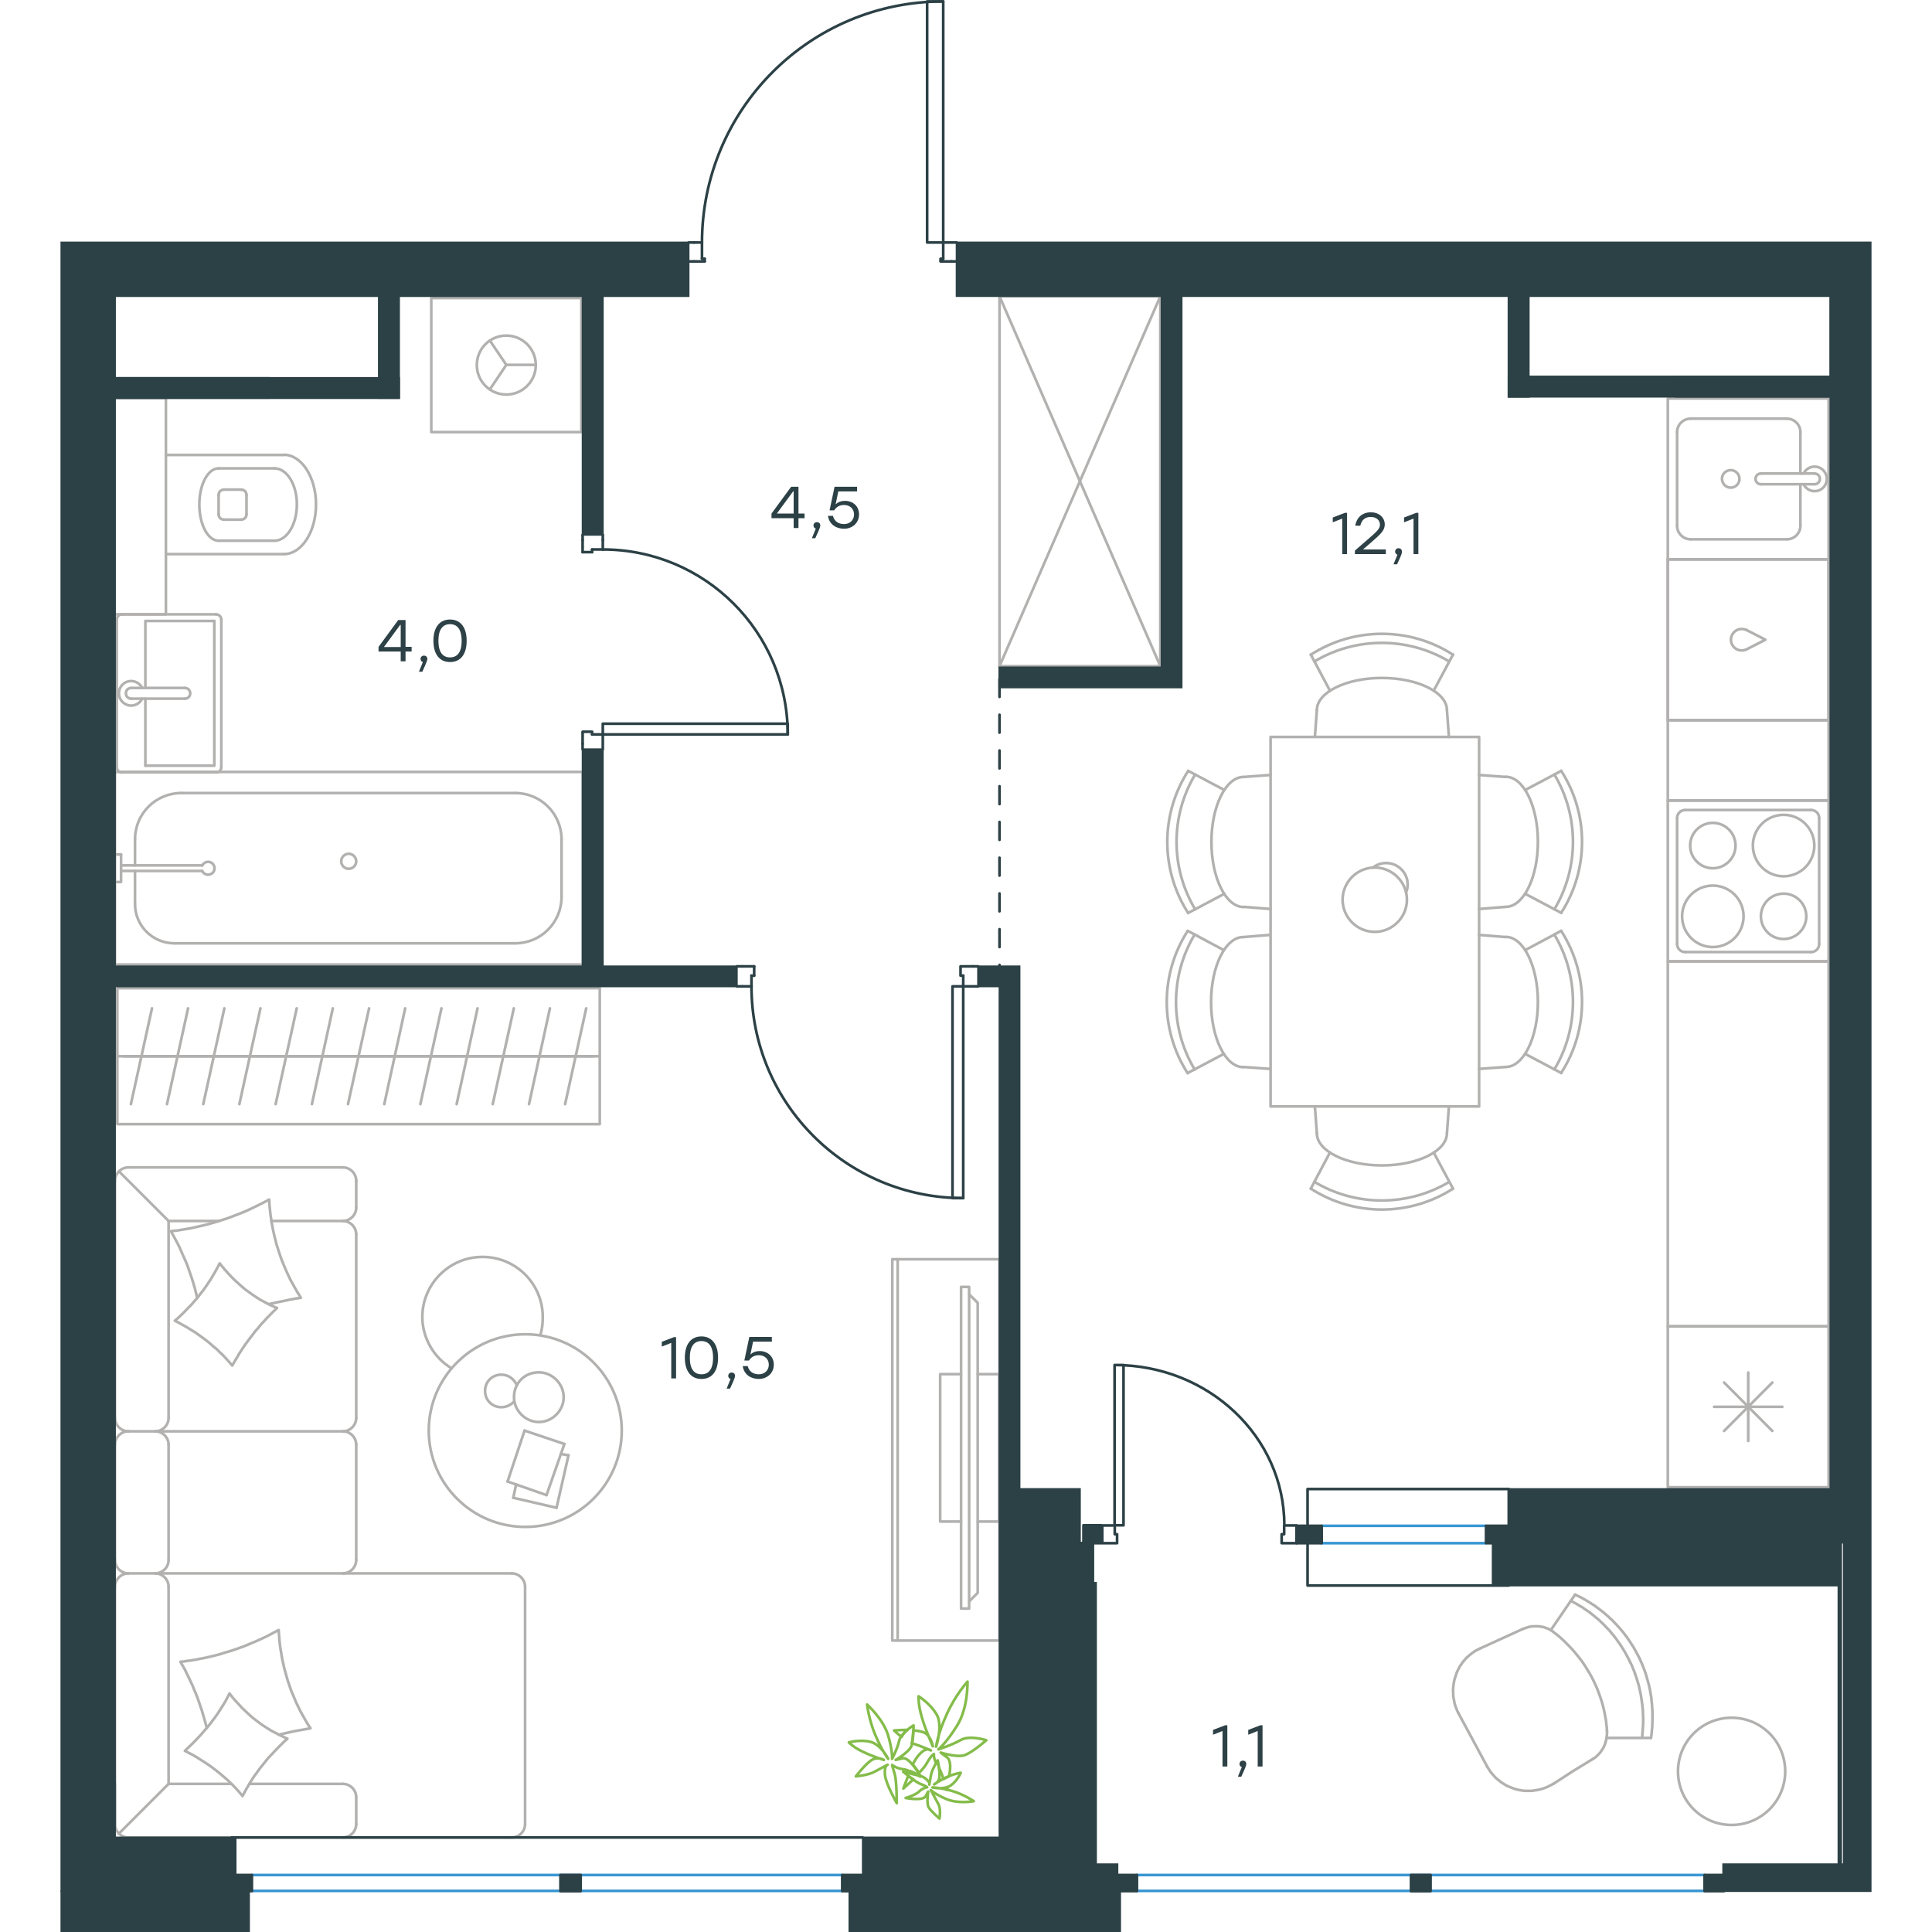 <?xml version="1.0" encoding="utf-8"?>
<!-- Generator: Adobe Illustrator 26.5.0, SVG Export Plug-In . SVG Version: 6.00 Build 0)  -->
<svg version="1.1" id="Слой_1" xmlns="http://www.w3.org/2000/svg" xmlns:xlink="http://www.w3.org/1999/xlink" x="0px" y="0px"
	 viewBox="0 0 1013.5 1081.2" style="enable-background:new 0 0 1013.5 1081.2;" xml:space="preserve" width="200" height="200">
<style type="text/css">
	.st0{fill:none;stroke:#B2B1B0;stroke-width:1.5;stroke-linecap:round;stroke-linejoin:round;stroke-miterlimit:10;}
	.st1{fill:none;stroke:#B2B1B0;stroke-width:1.5;stroke-linecap:round;stroke-linejoin:round;stroke-miterlimit:22.926;}
	.st2{fill:none;stroke:#2C4146;stroke-width:1.5;stroke-linecap:round;stroke-linejoin:round;stroke-miterlimit:10;}
	.st3{fill:none;stroke:#3996D2;stroke-width:1.5;stroke-linecap:round;stroke-linejoin:round;stroke-miterlimit:22.926;}
	.st4{fill:none;stroke:#2C4146;stroke-width:1.5;stroke-linecap:round;stroke-linejoin:round;stroke-miterlimit:22.926;}
	.st5{fill:#2C4146;}
	.st6{fill:#2C4146;stroke:#2C4146;stroke-miterlimit:10;}
	
		.st7{fill:none;stroke:#2D4146;stroke-width:1.5;stroke-linecap:round;stroke-linejoin:round;stroke-miterlimit:22.926;stroke-dasharray:10,10,0,0;}
	.st8{fill:none;stroke:#84BC4A;stroke-width:1.5;stroke-linecap:round;stroke-linejoin:round;stroke-miterlimit:22.926;}
	.st9{fill:#2D4146;}
</style>
<g>
	<line class="st0" x1="973.7" y1="294.2" x2="973.7" y2="271"/>
	<path class="st0" d="M934.7,272.9c2.7,0,4.9-2.2,4.9-4.9c0-2.7-2.2-4.9-4.9-4.9c-2.7,0-4.9,2.2-4.9,4.9
		C929.9,270.7,932,272.9,934.7,272.9z"/>
	<path class="st0" d="M951.6,265c-1.7,0-3,1.3-3,3c0,1.7,1.3,3,3,3"/>
	<line class="st0" x1="981.6" y1="271" x2="951.6" y2="271"/>
	<path class="st0" d="M981.6,271c1.7,0,3-1.3,3-3c0-1.7-1.3-3-3-3"/>
	<line class="st0" x1="981.6" y1="265" x2="951.6" y2="265"/>
	<path class="st0" d="M975.5,271c1.4,2.9,4.6,4.4,7.7,3.7c3.1-0.7,5.3-3.5,5.3-6.7c0-3.2-2.2-5.9-5.3-6.7c-3.1-0.7-6.3,0.8-7.7,3.7"
		/>
	<path class="st0" d="M966.2,301.8c4.1,0,7.5-3.4,7.5-7.5"/>
	<path class="st0" d="M973.7,241.8c0-4.1-3.4-7.5-7.5-7.5"/>
	<path class="st0" d="M904.7,294.3c0,4.1,3.4,7.5,7.5,7.5"/>
	<path class="st0" d="M912.2,234.3c-4.1,0-7.5,3.4-7.5,7.5"/>
	<line class="st0" x1="966.2" y1="301.8" x2="912.3" y2="301.8"/>
	<line class="st0" x1="904.7" y1="294.2" x2="904.7" y2="241.8"/>
	<line class="st0" x1="912.3" y1="234.3" x2="966.2" y2="234.3"/>
	<line class="st0" x1="973.7" y1="241.8" x2="973.7" y2="265"/>
	<rect x="899.5" y="223" class="st0" width="90" height="90"/>
	<rect x="899.5" y="313" class="st0" width="90" height="90"/>
	<rect x="899.5" y="538" class="st0" width="90" height="204.2"/>
	<path class="st0" d="M101.1,290.8c1.7,0,3-1.3,3-3"/>
	<path class="st0" d="M104.1,277c0-1.7-1.3-3-3-3"/>
	<path class="st0" d="M88.5,287.8c0,1.7,1.3,3,3,3"/>
	<path class="st0" d="M91.5,274c-1.7,0-3,1.3-3,3"/>
	<line class="st0" x1="91.5" y1="290.8" x2="101.1" y2="290.8"/>
	<line class="st0" x1="104.1" y1="287.8" x2="104.1" y2="277"/>
	<line class="st0" x1="101.1" y1="274" x2="91.5" y2="274"/>
	<line class="st0" x1="88.5" y1="277" x2="88.5" y2="287.8"/>
	<path class="st0" d="M88.5,262.1c-6,0-10.8,9.1-10.8,20.2c0,11.2,4.8,20.3,10.8,20.3"/>
	<line class="st0" x1="119.7" y1="302.6" x2="88.5" y2="302.6"/>
	<path class="st0" d="M119.7,302.6c7,0,12.6-9.1,12.6-20.3c0-11.2-5.6-20.2-12.6-20.2"/>
	<line class="st0" x1="119.7" y1="262.1" x2="88.5" y2="262.1"/>
	<path class="st0" d="M125,310.1c9.9,0,18-12.4,18-27.8c0-15.3-8.1-27.8-18-27.8"/>
	<line class="st0" x1="125" y1="310.1" x2="59" y2="310.1"/>
	<line class="st0" x1="125" y1="254.6" x2="59" y2="254.6"/>
	<polyline class="st0" points="30.5,343.8 59,343.8 59,222.7 30.5,222.7 	"/>
	<polyline class="st0" points="240.3,217.9 249.5,204.2 240.3,190.6 	"/>
	<line class="st0" x1="249.5" y1="204.2" x2="266" y2="204.2"/>
	<path class="st0" d="M233,204.3c0,9.1,7.4,16.5,16.5,16.5c9.1,0,16.5-7.4,16.5-16.5c0-9.1-7.4-16.5-16.5-16.5
		C240.4,187.8,233,195.1,233,204.3z"/>
	<rect x="207.5" y="166.8" class="st0" width="84" height="75"/>
	<line class="st0" x1="41.7" y1="505.9" x2="41.7" y2="487.4"/>
	<path class="st0" d="M79.3,487.4c0.7,1.5,2.4,2.4,4.1,2c1.7-0.4,2.8-1.8,2.8-3.5c0-1.7-1.2-3.2-2.8-3.5c-1.7-0.4-3.3,0.5-4.1,2"/>
	<line class="st0" x1="33.9" y1="487.4" x2="79.3" y2="487.4"/>
	<line class="st0" x1="33.9" y1="484.3" x2="79.3" y2="484.3"/>
	<line class="st0" x1="33.9" y1="478.2" x2="30.5" y2="478.2"/>
	<polyline class="st0" points="33.9,478.2 33.9,493.6 30.5,493.6 	"/>
	<path class="st0" d="M157.1,482c0,2.3,1.9,4.2,4.2,4.2c2.3,0,4.2-1.9,4.2-4.2c0-2.3-1.9-4.2-4.2-4.2
		C159,477.8,157.1,479.7,157.1,482z"/>
	<path class="st0" d="M41.7,505.9c0,12.2,9.9,22,22,22"/>
	<path class="st0" d="M67.6,443.8c-14.3,0-25.9,11.6-25.9,25.9"/>
	<path class="st0" d="M254.5,527.9c14.3,0,25.9-11.6,25.9-25.9"/>
	<path class="st0" d="M280.4,469.7c0-14.3-11.6-25.9-25.9-25.9"/>
	<line class="st0" x1="41.7" y1="469.7" x2="41.7" y2="484.3"/>
	<line class="st0" x1="63.8" y1="527.9" x2="254.5" y2="527.9"/>
	<line class="st0" x1="280.4" y1="502" x2="280.4" y2="469.7"/>
	<line class="st0" x1="254.5" y1="443.8" x2="67.6" y2="443.8"/>
	<rect x="30.5" y="432" class="st0" width="261.8" height="107.8"/>
	<line class="st0" x1="47.5" y1="391" x2="47.5" y2="428.5"/>
	<polyline class="st0" points="47.5,385 47.5,347.5 86.1,347.5 	"/>
	<polyline class="st0" points="86.1,347.5 86.1,428.5 47.5,428.5 	"/>
	<path class="st0" d="M87,432.3c1.7,0,3-1.3,3-3"/>
	<path class="st0" d="M90,346.8c0-1.7-1.3-3-3-3"/>
	<path class="st0" d="M31.5,429.3c0,1.7,1.3,3,3,3"/>
	<path class="st0" d="M34.5,343.8c-1.7,0-3,1.3-3,3"/>
	<path class="st0" d="M69.6,391c1.7,0,3-1.3,3-3c0-1.7-1.3-3-3-3"/>
	<line class="st0" x1="39.6" y1="391" x2="69.6" y2="391"/>
	<path class="st0" d="M39.6,385c-1.7,0-3,1.3-3,3c0,1.7,1.3,3,3,3"/>
	<line class="st0" x1="39.6" y1="385" x2="69.6" y2="385"/>
	<path class="st0" d="M45.7,385c-1.4-2.9-4.6-4.4-7.7-3.7c-3.1,0.7-5.3,3.5-5.3,6.7c0,3.2,2.2,5.9,5.3,6.7c3.1,0.7,6.3-0.8,7.7-3.7"
		/>
	<line class="st0" x1="34.5" y1="432.2" x2="87" y2="432.2"/>
	<line class="st0" x1="90" y1="429.3" x2="90" y2="346.7"/>
	<line class="st0" x1="87" y1="343.8" x2="34.5" y2="343.8"/>
	<line class="st0" x1="31.5" y1="346.7" x2="31.5" y2="429.3"/>
	<line class="st0" x1="615.5" y1="372.8" x2="525.5" y2="165.8"/>
	<polyline class="st0" points="525.5,165.8 615.5,165.8 525.5,372.8 	"/>
	<polyline class="st0" points="615.5,165.8 615.5,372.8 525.5,372.8 525.5,165.8 	"/>
	<path class="st0" d="M943.3,352.5c-2.5-1.1-5.5-0.4-7.2,1.8c-1.7,2.2-1.7,5.2,0,7.4c1.7,2.2,4.7,2.9,7.2,1.8"/>
	<polyline class="st0" points="943.4,352.5 954.1,358 943.4,363.5 	"/>
	<rect x="899.5" y="313" class="st0" width="90" height="90"/>
	<rect x="899.5" y="403" class="st0" width="90" height="45"/>
	<path class="st0" d="M924.7,495.6c-9.5,0-17.2,7.7-17.2,17.2c0,9.5,7.7,17.2,17.2,17.2c9.5,0,17.2-7.7,17.2-17.2
		C941.9,503.3,934.2,495.6,924.7,495.6z"/>
	<path class="st0" d="M924.7,460.5c-7,0-12.7,5.7-12.7,12.7c0,7,5.7,12.7,12.7,12.7c7,0,12.7-5.7,12.7-12.7
		C937.4,466.2,931.7,460.5,924.7,460.5z"/>
	<path class="st0" d="M964.3,456c-9.5,0-17.2,7.7-17.2,17.2c0,9.5,7.7,17.2,17.2,17.2c9.5,0,17.2-7.7,17.2-17.2
		C981.5,463.7,973.8,456,964.3,456z"/>
	<path class="st0" d="M964.3,500.1c-7,0-12.7,5.7-12.7,12.7c0,7,5.7,12.7,12.7,12.7c7,0,12.7-5.7,12.7-12.7
		C977,505.8,971.3,500.1,964.3,500.1z"/>
	<path class="st0" d="M909.2,453.3c-2.5,0-4.5,2-4.5,4.5"/>
	<path class="st0" d="M904.7,528.3c0,2.5,2,4.5,4.5,4.5"/>
	<path class="st0" d="M984.2,457.8c0-2.5-2-4.5-4.5-4.5"/>
	<path class="st0" d="M979.7,532.8c2.5,0,4.5-2,4.5-4.5"/>
	<line class="st0" x1="904.7" y1="457.8" x2="904.7" y2="528.3"/>
	<line class="st0" x1="979.7" y1="453.3" x2="909.2" y2="453.3"/>
	<line class="st0" x1="984.2" y1="528.3" x2="984.2" y2="457.8"/>
	<line class="st0" x1="909.2" y1="532.8" x2="979.7" y2="532.8"/>
	<rect x="899.5" y="448" class="st0" width="90" height="90"/>
	<line class="st0" x1="931" y1="800.8" x2="958" y2="773.7"/>
	<line class="st0" x1="958" y1="800.8" x2="931" y2="773.7"/>
	<line class="st0" x1="925.4" y1="787.3" x2="963.6" y2="787.3"/>
	<line class="st0" x1="944.5" y1="806.4" x2="944.5" y2="768.1"/>
	<rect x="899.5" y="742.3" class="st0" width="90" height="90"/>
	<polyline class="st0" points="818.6,911.5 819.8,911.1 821,910.7 822.1,910.4 823.3,910.2 824.5,910.1 825.6,910.1 826.8,910.1 
		827.9,910.2 829,910.4 830.1,910.6 831.2,911 832.3,911.4 833.4,911.9 834.4,912.5 835.4,913.2 835.8,913.6 836.3,914 	"/>
	<polyline class="st0" points="865.4,968.5 865.5,969.7 865.4,971 865.3,972.1 865.1,973.3 864.8,974.5 864.5,975.6 864.1,976.7 
		863.6,977.7 863.1,978.7 862.4,979.7 861.8,980.6 861,981.5 860.2,982.3 859.4,983.1 858.5,983.8 857.5,984.4 	"/>
	<polyline class="st0" points="835.6,998.2 833.3,999.4 832.1,1000 830.9,1000.5 829.7,1000.9 828.5,1001.3 827.2,1001.6 
		826,1001.8 824.7,1002 823.5,1002.2 822.2,1002.2 821,1002.2 819.7,1002.2 818.5,1002.1 817.3,1001.9 816.1,1001.7 814.9,1001.4 
		813.7,1001.1 812.5,1000.6 811.4,1000.2 810.2,999.7 809.1,999.2 808,998.5 807,997.9 806,997.2 805,996.4 804,995.6 803.1,994.8 
		802.2,993.8 801.4,992.9 800.5,991.9 799.8,990.8 799.1,989.7 798.4,988.6 	"/>
	<polyline class="st0" points="847.6,892.4 849.1,893.1 850.5,893.8 851.9,894.5 853.3,895.3 854.6,896.1 855.9,896.9 857.3,897.8 
		858.6,898.6 859.9,899.6 861.1,900.5 862.4,901.5 863.6,902.4 864.8,903.5 866,904.5 867.1,905.6 868.3,906.6 869.4,907.8 
		870.5,908.9 871.5,910 872.6,911.2 873.6,912.4 874.6,913.6 875.5,914.8 876.5,916.1 877.4,917.4 878.3,918.7 879.1,920 880,921.3 
		880.8,922.7 881.5,924 882.3,925.4 883,926.8 883.7,928.1 884.3,929.5 884.9,930.8 885.4,932.1 886,933.5 886.5,934.9 887,936.3 
		887.4,937.6 887.8,939 888.2,940.4 888.6,941.8 889,943.3 889.3,944.7 889.6,946.1 889.8,947.5 890.1,949 890.3,950.4 890.4,951.9 
		890.6,953.3 890.7,954.8 890.8,956.3 890.9,957.7 890.9,959.2 890.9,960.7 890.9,962.1 890.9,963.6 890.8,965.1 890.8,966.6 
		890.6,968.1 890.5,969.6 890.3,971.1 890.1,972.6 	"/>
	<polyline class="st0" points="836.8,914.3 838.4,915.6 840,917 841.5,918.4 843,919.9 844.5,921.4 845.9,922.9 847.3,924.5 
		848.6,926.1 849.9,927.7 851.2,929.4 852.4,931.1 853.5,932.8 854.6,934.6 855.7,936.4 856.7,938.2 857.7,940.1 858.7,942.2 
		859.7,944.4 860.6,946.7 861.4,948.9 862.2,951.2 862.9,953.5 863.5,955.8 864,958.1 864.3,959.5 864.5,960.8 864.8,962.2 
		865,963.6 865.1,964.9 865.3,966.3 865.4,967.7 865.5,969.1 	"/>
	<polyline class="st0" points="845.2,895.9 846.6,896.6 847.9,897.3 849.1,898 850.4,898.8 851.7,899.5 852.9,900.4 854.1,901.2 
		855.3,902 856.5,902.9 857.6,903.8 858.7,904.7 859.9,905.7 861,906.6 862,907.6 863.1,908.6 864.1,909.6 865.1,910.7 866.1,911.7 
		867.1,912.8 868,913.9 869,915.1 869.9,916.2 870.8,917.4 871.6,918.6 872.5,919.8 873.3,921 874.1,922.3 874.9,923.6 875.7,924.9 
		876.4,926.2 877.1,927.5 877.8,928.9 878.4,930.1 879,931.3 879.6,932.6 880.1,933.9 880.6,935.1 881.1,936.4 881.5,937.7 882,939 
		882.4,940.4 882.8,941.7 883.2,943 883.5,944.3 883.8,945.7 884.1,947 884.4,948.4 884.6,949.7 884.8,951.1 885,952.5 885.2,953.8 
		885.3,955.2 885.5,956.6 885.6,958 885.6,959.3 885.7,960.7 885.7,962.1 885.7,963.4 885.7,964.8 885.6,966.2 885.5,967.6 
		885.4,968.9 885.3,970.3 885.2,971.6 	"/>
	<polyline class="st0" points="782.3,958.7 781.7,957.5 781.2,956.2 780.7,955 780.3,953.7 780,952.4 779.8,951.1 779.5,949.8 
		779.4,948.5 779.4,947.2 779.3,945.9 779.4,944.6 779.5,943.4 779.7,942.1 779.9,940.9 780.2,939.6 780.6,938.4 781,937.2 
		781.4,936 781.9,934.9 782.5,933.7 783.1,932.6 783.8,931.6 784.5,930.5 785.3,929.5 786.1,928.6 787,927.6 787.9,926.8 788.9,926 
		789.9,925.2 791,924.4 792.1,923.7 793.3,923.1 794.7,922.4 	"/>
	<line class="st0" x1="890.1" y1="972.6" x2="865.2" y2="972.6"/>
	<line class="st0" x1="847.6" y1="892.4" x2="834" y2="912.3"/>
	<line class="st0" x1="794.7" y1="922.4" x2="818.6" y2="911.5"/>
	<polyline class="st0" points="835.6,998.2 846.7,991 857.5,984.4 	"/>
	<line class="st0" x1="782.3" y1="958.7" x2="798.4" y2="988.6"/>
	<path class="st0" d="M836,508.9c13.9-23.2,13.9-52.3,0-75.5"/>
	<path class="st0" d="M839.8,510.9c15.6-24.2,15.6-55.4,0-79.6"/>
	<line class="st0" x1="819.7" y1="442.1" x2="839.9" y2="431.4"/>
	<line class="st0" x1="819.7" y1="500.2" x2="839.9" y2="510.9"/>
	<line class="st0" x1="808.8" y1="507.5" x2="793.8" y2="508.7"/>
	<line class="st0" x1="808.8" y1="434.8" x2="793.8" y2="433.7"/>
	<path class="st0" d="M808.8,507.5c9.9,0,18-16.3,18-36.4c0-20.1-8.1-36.4-18-36.4"/>
	<path class="st0" d="M635,433.4c-13.9,23.2-13.9,52.3,0,75.5"/>
	<path class="st0" d="M631.1,431.4c-15.6,24.2-15.6,55.4,0,79.6"/>
	<line class="st0" x1="651.3" y1="442.1" x2="631.1" y2="431.4"/>
	<line class="st0" x1="651.3" y1="500.2" x2="631.1" y2="510.9"/>
	<line class="st0" x1="662.2" y1="507.5" x2="677.2" y2="508.7"/>
	<line class="st0" x1="662.2" y1="434.8" x2="677.2" y2="433.7"/>
	<path class="st0" d="M662.1,434.8c-9.9,0-18,16.3-18,36.4c0,20.1,8.1,36.4,18,36.4"/>
	<path class="st0" d="M634.7,523c-13.9,23.2-13.9,52.3,0,75.5"/>
	<path class="st0" d="M630.8,521c-15.6,24.2-15.6,55.4,0,79.6"/>
	<line class="st0" x1="651" y1="589.8" x2="630.8" y2="600.5"/>
	<line class="st0" x1="651" y1="531.7" x2="630.8" y2="520.9"/>
	<line class="st0" x1="661.9" y1="524.4" x2="676.9" y2="523.2"/>
	<line class="st0" x1="661.9" y1="597.1" x2="676.9" y2="598.2"/>
	<path class="st0" d="M661.9,524.4c-9.9,0-18,16.3-18,36.4c0,20.1,8.1,36.4,18,36.4"/>
	<path class="st0" d="M777.2,370.2c-23.2-13.9-52.3-13.9-75.5,0"/>
	<path class="st0" d="M779.3,366.4c-24.2-15.6-55.4-15.6-79.6,0"/>
	<line class="st0" x1="710.4" y1="386.5" x2="699.7" y2="366.3"/>
	<line class="st0" x1="768.5" y1="386.5" x2="779.3" y2="366.3"/>
	<line class="st0" x1="775.9" y1="397.4" x2="777" y2="412.4"/>
	<line class="st0" x1="703.1" y1="397.4" x2="702" y2="412.4"/>
	<path class="st0" d="M775.9,397.4c0-9.9-16.3-18-36.4-18c-20.1,0-36.4,8.1-36.4,18"/>
	<path class="st0" d="M701.7,661.4c23.2,13.9,52.3,13.9,75.5,0"/>
	<path class="st0" d="M699.7,665.2c24.2,15.6,55.4,15.6,79.6,0"/>
	<line class="st0" x1="768.5" y1="645" x2="779.3" y2="665.2"/>
	<line class="st0" x1="710.4" y1="645" x2="699.7" y2="665.2"/>
	<line class="st0" x1="703.1" y1="634.2" x2="702" y2="619.2"/>
	<line class="st0" x1="775.9" y1="634.2" x2="777" y2="619.2"/>
	<path class="st0" d="M703.1,634.2c0,9.9,16.3,18,36.4,18c20.1,0,36.4-8.1,36.4-18"/>
	<path class="st0" d="M836,598.5c13.9-23.2,13.9-52.3,0-75.5"/>
	<path class="st0" d="M839.8,600.5c15.6-24.2,15.6-55.4,0-79.6"/>
	<line class="st0" x1="819.7" y1="531.7" x2="839.9" y2="520.9"/>
	<line class="st0" x1="819.7" y1="589.8" x2="839.9" y2="600.5"/>
	<line class="st0" x1="808.8" y1="597.1" x2="793.8" y2="598.2"/>
	<line class="st0" x1="808.8" y1="524.4" x2="793.8" y2="523.2"/>
	<path class="st0" d="M808.8,597.1c9.9,0,18-16.3,18-36.4c0-20.1-8.1-36.4-18-36.4"/>
	<path class="st0" d="M753,499.5c2.1-5,0.5-10.8-3.9-14.1c-4.3-3.3-10.4-3.2-14.6,0.1"/>
	<path class="st0" d="M735.5,485.5c-9.9,0-18,8.1-18,18c0,9.9,8.1,18,18,18c9.9,0,18-8.1,18-18C753.5,493.6,745.4,485.5,735.5,485.5
		z"/>
	<rect x="677.2" y="412.4" class="st0" width="116.7" height="206.8"/>
	<line class="st0" x1="60.5" y1="998.3" x2="95.7" y2="998.3"/>
	<line class="st0" x1="118" y1="683.3" x2="158" y2="683.3"/>
	<polygon class="st0" points="127,973 125.8,972.5 124.6,971.9 122.3,970.8 120,969.6 117.7,968.4 115.5,967 113.3,965.6 
		111.2,964.1 109.1,962.5 107.1,960.9 105.2,959.2 103.3,957.4 101.4,955.6 99.7,953.7 97.9,951.8 96.2,949.8 94.6,947.7 93.4,950 
		92.2,952.3 90.9,954.4 89.5,956.6 88.1,958.8 86.7,960.8 85.1,962.9 83.6,964.9 82,966.9 80.3,968.8 78.6,970.8 76.9,972.6 
		75.1,974.5 73.3,976.3 71.4,978.1 69.6,979.8 71.9,981 74.2,982.2 76.4,983.5 78.6,984.9 80.8,986.3 82.9,987.7 85,989.2 
		87.1,990.8 89.1,992.4 91.1,994.1 93,995.7 94.9,997.5 96.7,999.3 98.5,1001.2 100.2,1003.1 101.9,1005.1 103.1,1002.8 
		104.4,1000.5 105.7,998.3 107,996.2 108.4,994 109.9,992 111.4,989.9 113,987.9 114.6,985.9 116.2,983.9 117.9,982.1 119.7,980.2 
		121.5,978.3 123.3,976.5 125.1,974.7 	"/>
	<polyline class="st0" points="122.1,970.8 124.3,970.3 126.5,969.8 131,968.8 133.2,968.4 135.5,968 137.7,967.6 139.9,967.2 
		138.9,965.7 137.9,964.1 137,962.5 136.1,960.9 135.2,959.4 134.3,957.7 133.5,956.1 132.7,954.4 131.9,952.8 131.2,951.1 
		130.5,949.4 129.8,947.8 129.1,946.1 128.5,944.4 127.9,942.6 127.3,940.9 126.8,939.2 126.3,937.4 125.8,935.6 125.3,933.9 
		124.9,932.1 124.5,930.3 124.1,928.5 123.8,926.8 123.5,925 123.2,923.2 122.9,921.3 122.7,919.5 122.5,917.7 122.4,915.9 
		122.2,914.1 122.1,912.2 118.9,913.9 115.7,915.6 112.5,917.1 109.2,918.6 105.8,920 102.5,921.4 99.1,922.6 95.6,923.8 
		92.2,924.8 88.7,925.9 85.1,926.8 83.4,927.2 81.6,927.6 79.8,928 78,928.3 76.2,928.7 74.4,929 72.6,929.3 70.8,929.5 69,929.8 
		67.1,930 68.4,932.2 69.6,934.3 70.7,936.6 71.8,938.8 72.8,941 73.9,943.3 74.8,945.6 75.8,947.9 76.7,950.2 77.5,952.5 
		78.3,954.9 79.1,957.2 79.8,959.6 80.5,962 81.2,964.4 81.8,966.8 	"/>
	<polyline class="st0" points="116.8,729.8 119,729.3 121.2,728.8 125.7,727.9 127.9,727.4 130.1,727 132.3,726.6 134.5,726.3 
		133.6,724.7 132.6,723.2 131.7,721.6 130.8,720 129.9,718.4 129,716.8 128.2,715.2 127.4,713.5 126.6,711.8 125.9,710.2 
		125.2,708.5 124.5,706.8 123.8,705.1 123.2,703.4 122.6,701.7 122,699.9 121.5,698.2 120.9,696.5 120.5,694.7 120,692.9 
		119.6,691.2 119.2,689.4 118.8,687.6 118.5,685.8 118.1,684 117.9,682.2 117.6,680.4 117.4,678.6 117.2,676.8 117,674.9 
		116.9,673.1 116.8,671.3 113.6,673 110.4,674.6 107.1,676.2 103.9,677.7 100.5,679.1 97.1,680.4 93.7,681.7 90.3,682.8 86.8,683.9 
		83.3,684.9 79.8,685.8 78,686.2 76.3,686.6 74.5,687 72.7,687.4 70.9,687.7 69.1,688 67.3,688.3 65.5,688.6 63.6,688.8 61.8,689 
		63,691.2 64.2,693.4 65.4,695.6 66.5,697.8 67.5,700.1 68.5,702.4 69.5,704.6 70.5,706.9 71.4,709.2 72.2,711.6 73,713.9 
		73.8,716.3 74.5,718.6 75.2,721 75.8,723.4 76.4,725.8 	"/>
	<polygon class="st0" points="121.2,732 120,731.5 118.9,731 116.5,729.9 114.3,728.7 112,727.5 109.8,726.1 107.7,724.7 
		105.6,723.2 103.5,721.7 101.5,720 99.6,718.3 97.7,716.6 95.9,714.8 94.1,712.9 92.4,711 90.7,709 89.1,707 87.9,709.3 
		86.7,711.5 85.4,713.7 84.1,715.9 82.7,718 81.3,720.1 79.8,722.2 78.2,724.2 76.7,726.2 75,728.1 73.3,730.1 71.5,731.9 
		69.7,733.8 67.9,735.6 66,737.4 64,739.1 66.3,740.3 68.6,741.6 70.8,742.8 73,744.2 75.2,745.5 77.3,747 79.4,748.5 81.4,750 
		83.4,751.6 85.3,753.3 87.3,754.9 89.1,756.7 91,758.5 92.7,760.3 94.4,762.2 96.1,764.2 97.4,762 98.7,759.8 100,757.6 
		101.4,755.4 102.8,753.3 104.3,751.2 105.8,749.2 107.4,747.1 108.9,745.1 110.6,743.2 112.2,741.2 114,739.3 115.7,737.4 
		117.5,735.6 119.3,733.8 	"/>
	<line class="st0" x1="60.5" y1="683.3" x2="32.9" y2="655.7"/>
	<polyline class="st0" points="60.5,888 60.5,998.3 32.7,1026.1 	"/>
	<line class="st0" x1="60.5" y1="808.5" x2="60.5" y2="873"/>
	<line class="st0" x1="60.5" y1="683.3" x2="60.5" y2="793.5"/>
	<path class="st0" d="M60.5,888c0-4.1-3.4-7.5-7.5-7.5"/>
	<path class="st0" d="M53,880.5c4.1,0,7.5-3.4,7.5-7.5"/>
	<path class="st0" d="M60.5,808.5c0-4.1-3.4-7.5-7.5-7.5"/>
	<path class="st0" d="M53,801c4.1,0,7.5-3.4,7.5-7.5"/>
	<line class="st0" x1="260" y1="888" x2="260" y2="1020.8"/>
	<line class="st0" x1="38" y1="880.5" x2="252.5" y2="880.5"/>
	<line class="st0" x1="158" y1="801" x2="38" y2="801"/>
	<line class="st0" x1="30.5" y1="888" x2="30.5" y2="1020.8"/>
	<line class="st0" x1="30.5" y1="808.5" x2="30.5" y2="873"/>
	<line class="st0" x1="165.5" y1="808.5" x2="165.5" y2="873"/>
	<line class="st0" x1="165.5" y1="690.8" x2="165.5" y2="793.5"/>
	<path class="st0" d="M38,880.5c-4.1,0-7.5,3.4-7.5,7.5"/>
	<path class="st0" d="M30.5,873c0,4.1,3.4,7.5,7.5,7.5"/>
	<path class="st0" d="M38,801c-4.1,0-7.5,3.4-7.5,7.5"/>
	<path class="st0" d="M30.5,793.5c0,4.1,3.4,7.5,7.5,7.5"/>
	<path class="st0" d="M158,880.5c4.1,0,7.5-3.4,7.5-7.5"/>
	<path class="st0" d="M252.5,1028.3c4.1,0,7.5-3.4,7.5-7.5"/>
	<path class="st0" d="M260,888c0-4.1-3.4-7.5-7.5-7.5"/>
	<path class="st0" d="M165.5,808.5c0-4.1-3.4-7.5-7.5-7.5"/>
	<path class="st0" d="M158,801c4.1,0,7.5-3.4,7.5-7.5"/>
	<path class="st0" d="M165.5,690.8c0-4.1-3.4-7.5-7.5-7.5"/>
	<path class="st0" d="M30.5,1020.8c0,4.1,3.4,7.5,7.5,7.5"/>
	<path class="st0" d="M158,1028.3c4.1,0,7.5-3.4,7.5-7.5"/>
	<path class="st0" d="M165.5,1005.8c0-4.1-3.4-7.5-7.5-7.5"/>
	<path class="st0" d="M38,653.3c-4.1,0-7.5,3.4-7.5,7.5"/>
	<path class="st0" d="M165.5,660.8c0-4.1-3.4-7.5-7.5-7.5"/>
	<path class="st0" d="M158,683.3c4.1,0,7.5-3.4,7.5-7.5"/>
	<line class="st0" x1="252.5" y1="1028.3" x2="38" y2="1028.3"/>
	<line class="st0" x1="30.5" y1="1020.8" x2="30.5" y2="998.3"/>
	<line class="st0" x1="105.7" y1="998.3" x2="158" y2="998.3"/>
	<line class="st0" x1="165.5" y1="1005.8" x2="165.5" y2="1020.8"/>
	<line class="st0" x1="158" y1="653.3" x2="38" y2="653.3"/>
	<line class="st0" x1="30.5" y1="660.8" x2="30.5" y2="793.5"/>
	<line class="st0" x1="60.5" y1="683.3" x2="88.9" y2="683.3"/>
	<line class="st0" x1="165.5" y1="675.8" x2="165.5" y2="660.8"/>
	<line class="st0" x1="525.3" y1="851.5" x2="513.3" y2="851.5"/>
	<line class="st0" x1="525.3" y1="769" x2="513.3" y2="769"/>
	<polyline class="st0" points="508.5,724.3 513.3,729.1 513.3,891.4 508.5,896.2 	"/>
	<rect x="504" y="720.2" class="st0" width="4.5" height="180"/>
	<polyline class="st0" points="504,769 492.3,769 492.3,851.5 504,851.5 	"/>
	<line class="st0" x1="525.3" y1="851.5" x2="525.3" y2="769"/>
	<line class="st0" x1="468.5" y1="704.7" x2="468.5" y2="918"/>
	<rect x="465.5" y="704.7" class="st0" width="60" height="213.4"/>
	<line class="st0" x1="35.2" y1="591.1" x2="55.4" y2="591.1"/>
	<line class="st0" x1="51.2" y1="564.3" x2="39.4" y2="617.9"/>
	<line class="st0" x1="55.4" y1="591.1" x2="75.7" y2="591.1"/>
	<line class="st0" x1="71.4" y1="564.3" x2="59.6" y2="617.9"/>
	<line class="st0" x1="75.7" y1="591.1" x2="95.9" y2="591.1"/>
	<line class="st0" x1="91.7" y1="564.3" x2="79.9" y2="617.9"/>
	<line class="st0" x1="95.9" y1="591.1" x2="116.2" y2="591.1"/>
	<line class="st0" x1="111.9" y1="564.3" x2="100.1" y2="617.9"/>
	<line class="st0" x1="116.2" y1="591.1" x2="136.4" y2="591.1"/>
	<line class="st0" x1="132.2" y1="564.3" x2="120.4" y2="617.9"/>
	<line class="st0" x1="136.4" y1="591.1" x2="156.7" y2="591.1"/>
	<line class="st0" x1="152.4" y1="564.3" x2="140.7" y2="617.9"/>
	<line class="st0" x1="156.7" y1="591.1" x2="176.9" y2="591.1"/>
	<line class="st0" x1="172.7" y1="564.3" x2="160.9" y2="617.9"/>
	<line class="st0" x1="31.8" y1="591.1" x2="301.8" y2="591.1"/>
	<line class="st0" x1="176.9" y1="591.1" x2="197.2" y2="591.1"/>
	<line class="st0" x1="192.9" y1="564.3" x2="181.2" y2="617.9"/>
	<line class="st0" x1="197.2" y1="591.1" x2="217.4" y2="591.1"/>
	<line class="st0" x1="213.2" y1="564.3" x2="201.4" y2="617.9"/>
	<line class="st0" x1="217.4" y1="591.1" x2="237.7" y2="591.1"/>
	<line class="st0" x1="233.4" y1="564.3" x2="221.7" y2="617.9"/>
	<line class="st0" x1="237.7" y1="591.1" x2="257.9" y2="591.1"/>
	<line class="st0" x1="253.7" y1="564.3" x2="241.9" y2="617.9"/>
	<line class="st0" x1="257.9" y1="591.1" x2="278.2" y2="591.1"/>
	<line class="st0" x1="273.9" y1="564.3" x2="262.2" y2="617.9"/>
	<line class="st0" x1="278.2" y1="591.1" x2="298.4" y2="591.1"/>
	<line class="st0" x1="294.2" y1="564.3" x2="282.4" y2="617.9"/>
	<rect x="31.8" y="553" class="st0" width="270" height="76.1"/>
	<path class="st0" d="M935.2,961.3c-16.6,0-30,13.4-30,30c0,16.6,13.4,30,30,30c16.6,0,30-13.4,30-30
		C965.2,974.7,951.8,961.3,935.2,961.3z"/>
	<g>
		<line class="st1" x1="277.6" y1="843.8" x2="253.4" y2="838.2"/>
		<line class="st1" x1="253.4" y1="838.2" x2="255" y2="830.7"/>
		<line class="st1" x1="280" y1="813.7" x2="284.3" y2="814.4"/>
		<line class="st1" x1="284.3" y1="814.4" x2="277.6" y2="843.8"/>
		<line class="st1" x1="272" y1="836.7" x2="250.2" y2="829.1"/>
		<line class="st1" x1="250.2" y1="829.1" x2="259.7" y2="800.6"/>
		<line class="st1" x1="259.7" y1="800.6" x2="282" y2="808.1"/>
		<line class="st1" x1="282" y1="808.1" x2="272" y2="836.7"/>
		<ellipse class="st1" cx="260.1" cy="800.6" rx="54" ry="53.9"/>
		<path class="st1" d="M253.8,781.9c0,7.5,6.4,13.9,13.9,13.9c7.5,0,13.9-6.3,13.9-13.9c0-7.5-6.4-13.9-13.9-13.9
			C259.7,768,253.8,774,253.8,781.9z"/>
		<path class="st1" d="M253.8,784.3c-1.6,2-4.4,3.2-7.1,3.2c-5.2,0-9.1-4-9.1-9.1c0-5.2,4-9.1,9.1-9.1c4,0,7.1,2.4,8.7,5.9"/>
		<path class="st1" d="M218.8,765.7c-9.9-5.9-16.3-17.1-16.3-28.6c0-18.6,15.1-33.7,33.7-33.7c18.7,0,33.7,15.1,33.7,33.7
			c0,3.3-0.3,6.6-1.3,9.9"/>
	</g>
</g>
<line class="st2" x1="303.5" y1="302.2" x2="303.5" y2="299.3"/>
<polyline class="st2" points="303.5,419.3 303.5,416.2 303.5,411 "/>
<line class="st2" x1="303.5" y1="307.5" x2="303.5" y2="302.2"/>
<path class="st2" d="M407,411c0-57.2-46.3-103.5-103.5-103.5"/>
<line class="st2" x1="292.2" y1="302.2" x2="292.2" y2="309"/>
<line class="st2" x1="292.2" y1="416.2" x2="292.2" y2="419.3"/>
<line class="st2" x1="303.5" y1="411" x2="297.5" y2="411"/>
<polyline class="st2" points="292.2,416.2 292.2,409.5 297.5,409.5 297.5,411 "/>
<line class="st2" x1="297.5" y1="307.5" x2="297.5" y2="309"/>
<line class="st2" x1="292.2" y1="299.3" x2="292.2" y2="302.2"/>
<line class="st2" x1="303.5" y1="307.5" x2="297.5" y2="307.5"/>
<line class="st2" x1="297.5" y1="309" x2="292.2" y2="309"/>
<polygon class="st2" points="336.5,411 407,411 407,405 374.1,405 303.5,405 303.5,411 "/>
<line class="st2" x1="381.5" y1="552" x2="378.5" y2="552"/>
<polyline class="st2" points="513.5,552 510.5,552 505.2,552 "/>
<line class="st2" x1="386.7" y1="552" x2="381.5" y2="552"/>
<path class="st2" d="M386.7,552c0,65.5,53.1,118.5,118.5,118.5"/>
<line class="st2" x1="381.5" y1="540.8" x2="388.2" y2="540.8"/>
<line class="st2" x1="510.5" y1="540.8" x2="513.5" y2="540.8"/>
<line class="st2" x1="505.2" y1="552" x2="505.2" y2="546"/>
<polyline class="st2" points="510.5,540.8 503.7,540.8 503.7,546 505.2,546 "/>
<line class="st2" x1="386.7" y1="546" x2="388.2" y2="546"/>
<line class="st2" x1="378.5" y1="540.8" x2="381.5" y2="540.8"/>
<line class="st2" x1="386.7" y1="552" x2="386.7" y2="546"/>
<line class="st2" x1="388.2" y1="546" x2="388.2" y2="540.8"/>
<polygon class="st2" points="505.2,670.5 499.2,670.5 499.2,637.6 499.2,552 505.2,552 505.2,585 "/>
<line class="st2" x1="354.5" y1="135.7" x2="351.5" y2="135.7"/>
<polyline class="st2" points="501.5,135.7 498.5,135.7 494,135.7 "/>
<line class="st2" x1="359" y1="135.7" x2="354.5" y2="135.7"/>
<path class="st2" d="M494,0.8c-74.6,0-135,60.4-135,135"/>
<line class="st2" x1="354.5" y1="146.3" x2="360.5" y2="146.3"/>
<line class="st2" x1="498.5" y1="146.3" x2="501.5" y2="146.3"/>
<line class="st2" x1="494" y1="135.7" x2="494" y2="144.8"/>
<polyline class="st2" points="498.5,146.3 492.5,146.3 492.5,144.8 494,144.8 "/>
<line class="st2" x1="359" y1="144.8" x2="360.5" y2="144.8"/>
<line class="st2" x1="351.5" y1="146.3" x2="354.5" y2="146.3"/>
<line class="st2" x1="359" y1="135.7" x2="359" y2="144.8"/>
<line class="st2" x1="360.5" y1="144.8" x2="360.5" y2="146.3"/>
<polygon class="st2" points="494,102.8 494,0.8 485,0.8 485,33.6 485,135.7 494,135.7 "/>
<line class="st3" x1="797.6" y1="863.6" x2="705.7" y2="863.6"/>
<line class="st3" x1="797.8" y1="853.9" x2="705.7" y2="853.9"/>
<rect x="698.4" y="853.9" class="st4" width="7.4" height="9.7"/>
<rect x="697.9" y="833.3" class="st4" width="112.6" height="54"/>
<rect x="797.8" y="853.9" class="st4" width="14.7" height="9.7"/>
<path class="st4" d="M583,863.6v-9.9h7v4.9h1.3v5H583z M691.7,863.6h-8.3v-5h1.4v-4.9h7V863.6z M590,763.9
	c52.4,0,94.9,40.1,94.9,89.7 M589.9,763.9h5v89.7h-5V763.9z"/>
<rect x="572.5" y="853.6" class="st4" width="9.9" height="10"/>
<rect x="691.7" y="853.9" class="st4" width="6.6" height="9.7"/>
<line class="st3" x1="602.4" y1="1049.3" x2="920.1" y2="1049.3"/>
<line class="st3" x1="602.4" y1="1058.2" x2="920.1" y2="1058.2"/>
<rect x="591.5" y="1049.3" class="st4" width="10.9" height="9"/>
<rect x="920.1" y="1049.3" class="st4" width="10.9" height="9"/>
<rect x="755.8" y="1049.3" class="st4" width="10.9" height="9"/>
<line class="st3" x1="107.1" y1="1058.2" x2="437.5" y2="1058.2"/>
<line class="st3" x1="107.1" y1="1049.3" x2="437.5" y2="1049.3"/>
<rect x="95.8" y="1049.3" class="st4" width="11.3" height="9"/>
<rect x="437.5" y="1049.3" class="st4" width="11.3" height="9"/>
<rect x="279.8" y="1049.3" class="st4" width="11.3" height="9"/>
<line class="st4" x1="95.8" y1="1028.3" x2="448.9" y2="1028.3"/>
<g>
	<path class="st5" d="M416.4,290H413v5.5h-2.7V290h-12.4v-2.6l11-15h4.1v15h3.4V290z M410.3,287.4V275H410l-9.1,12.4L410.3,287.4z"
		/>
	<path class="st5" d="M422.4,301.2h-1.9l2.2-5.4c-0.8-0.2-1.3-0.9-1.3-1.7c0-1.1,0.8-1.9,1.9-1.9c0.8,0,1.9,0.4,1.9,1.9
		C425.2,294.7,425.1,295.4,422.4,301.2z"/>
	<path class="st5" d="M446.9,287.9c0,4.7-3.7,8-8.4,8c-4.4,0-8.3-2.4-9-7.2h2.8c0.7,3,3.1,4.6,6.2,4.6c3.3,0,5.6-2.3,5.6-5.4
		c0-3.2-2.4-5.3-5.6-5.3c-2.6,0-4.4,1.2-5.5,3h-2.6l2.8-13.2h12.6v2.6h-10.5l-1.5,7.2c1.3-1.2,3-1.9,5.3-1.9
		C443.4,280.3,446.9,283.2,446.9,287.9z"/>
</g>
<g>
	<path class="st5" d="M344.5,748.3v23.1h-2.7v-19.9l-5.3,2.1v-2.7l6.8-2.6H344.5z"/>
	<path class="st5" d="M368,759.8c0,7.6-3.4,11.9-9.3,11.9c-5.8,0-9.3-4.3-9.3-11.9s3.5-11.9,9.3-11.9
		C364.5,747.9,368,752.3,368,759.8z M365.2,759.8c0-6.6-2.6-9.3-6.5-9.3s-6.5,2.7-6.5,9.3s2.6,9.3,6.5,9.3S365.2,766.5,365.2,759.8z
		"/>
	<path class="st5" d="M374.7,777.1h-1.9l2.2-5.4c-0.8-0.2-1.3-0.9-1.3-1.7c0-1.1,0.8-1.9,1.9-1.9c0.8,0,1.9,0.4,1.9,1.9
		C377.5,770.5,377.4,771.3,374.7,777.1z"/>
	<path class="st5" d="M399.2,763.7c0,4.7-3.7,8-8.4,8c-4.4,0-8.3-2.4-9-7.2h2.8c0.7,3,3.1,4.6,6.2,4.6c3.3,0,5.6-2.3,5.6-5.4
		c0-3.2-2.4-5.3-5.6-5.3c-2.6,0-4.4,1.2-5.5,3h-2.6l2.8-13.2h12.6v2.6h-10.5l-1.5,7.2c1.3-1.2,3-1.9,5.3-1.9
		C395.7,756.1,399.2,759.1,399.2,763.7z"/>
</g>
<polygon class="st6" points="591.5,1044.8 591.5,1043.3 579.5,1043.3 579.5,885.8 578,885.8 578,863.6 582.4,863.6 582.4,853.6 
	572.5,853.6 572.5,863.3 570.5,863.3 570.5,833.3 555.5,833.3 536.7,833.3 536.7,552 536.7,540.8 525.5,540.8 513.5,540.8 
	513.5,552 525.5,552 525.5,833.3 525.5,1028.3 449,1028.3 449,1058.3 525.5,1058.3 555.5,1058.3 578,1058.3 591.5,1058.3 
	591.5,1058.2 602.4,1058.2 602.4,1049.3 591.5,1049.3 "/>
<polygon class="st6" points="0.5,1058.4 0.5,1073.3 0.5,1080.8 95.1,1080.8 105.5,1080.8 105.5,1073.3 105.5,1058.3 95.1,1058.3 "/>
<polygon class="st6" points="441.5,1073.3 441.5,1080.8 593,1080.8 593,1073.3 593,1058.3 441.5,1058.4 "/>
<rect x="698.4" y="853.9" class="st6" width="7.4" height="9.7"/>
<rect x="691.7" y="853.9" class="st6" width="6.6" height="9.7"/>
<rect x="755.8" y="1049.3" class="st6" width="10.9" height="9"/>
<rect x="437.5" y="1049.3" class="st6" width="11.3" height="9"/>
<rect x="279.8" y="1049.3" class="st6" width="11.3" height="9"/>
<line class="st7" x1="525.5" y1="380" x2="525.5" y2="540.8"/>
<g>
	<path class="st8" d="M491.3,979c0,0,4.7-3.8,10.7-13.7c6-9.8,5.6-24.2,5.6-24.2s-6.6,7.1-11.6,18.2c-5.1,11.1-6,18.2-6,18.2
		s3.8-11.1,0.6-17.5c-3.6-6.6-10.4-10.7-10.4-10.7s-0.3,4.5,1.8,11.6c2,7.1,6.2,16.4,6.2,16.4s-1.1-6.6-5.6-8
		c-1.1-0.3-3.3-0.9-5.3-0.9c-0.3,2-0.3,5.1-0.9,7.1c0.3,0.3,0.9,0.3,0.9,0.3c4.7,1.5,9.8,3.8,9.8,3.8s-2.4-2.4-6.6,2.4
		c-1.1,1.1-2.4,3.3-3.6,5.3c1.1,1.5,2.7,3.6,3.6,4.8c2-2,3.8-4.2,4.5-5.7c2.4-4.2,3.8-4.8,3.8-4.8s-0.3,2,1.1,4.8
		c0.6-0.9,0.9-1.1,0.9-1.1s0.3,1.8,0.9,4.2c0.9,1.8,1.8,3.8,2.4,6.2c0.9-0.6,1.8-0.9,2.9-1.5l0.3-0.3c0.9-4.2,0.9-8.6-0.9-10.2
		l-3.8-2.9c0,0,10.2,3.3,14.2,1.1c4.2-1.8,11.3-8,11.3-8s-8.9-2.9-14-0.3C499.1,976.5,491.3,979,491.3,979z M474,968.1
		c-3.8,0-7.5,0.3-7.5,0.3s1.8,1.8,4.2,3.6C471.7,970.3,472.6,969,474,968.1z M475.6,991.2c-0.3,0.3-0.3,0.9-0.6,1.1
		c1.1,0.3,2.9,0.9,4.5,1.1l0.3-0.3C478.9,992.7,477.3,991.7,475.6,991.2z M474.4,993.8c-1.5,3.8-2.7,7.1-2.7,7.1s2.7-2.4,5.6-5.1
		C476.5,995.4,475.3,994.5,474.4,993.8z M495.5,1000.7c0,0.3,0.3,0.9,0.3,0.9h0.3c0-0.3,0.3-0.6,0.3-1.1
		C495.8,1000.7,495.8,1000.7,495.5,1000.7z"/>
	<path class="st8" d="M465.4,984.3c0,0,0.3-4.8-2.4-13.7c-2.9-8.9-11.6-16.7-11.6-16.7s0.9,8.4,4.7,17.3s7.1,13.1,7.1,13.1
		s-3.8-7.8-9.8-9.5c-6-1.5-12.2,0.3-12.2,0.3s2.4,2.7,8,5.3c5.6,2.7,11.6,4.5,11.6,4.5s-2.9-1.8-6.2-0.3c-3.6,1.8-9.5,9.5-9.5,9.5
		s7.1-0.6,10.7-2.7c3.6-2,7.1-3.8,7.1-3.8s-2,0.3-1.5,5.7c0.6,5.3,6.6,15.8,6.6,15.8s0-12.5-1.1-16.1c-1.1-3.6-1.5-5.3-1.5-5.3
		s2.4,2,6.2,2.4c2.9,0.3,6.6,2.7,8.9,3.8c0.3,0.3,0.9,0.3,0.9,0.3c-1.1-2-6.6-11.1-10.2-10.2l-3.8,0.9c0,0,7.8-4.5,8.9-8
		c1.1-3.6,1.1-11.3,1.1-11.3s-6.6,3.8-8,8.4C468.4,978.6,465.4,984.3,465.4,984.3z"/>
	<path class="st8" d="M487.1,1001.8c0,0,2.4,2.4,8.9,5.1c6.6,2.7,15.1,1.1,15.1,1.1s-5.1-3.6-12-5.7c-7.1-2-11.1-2-11.1-2
		s6.2,1.5,10.2-1.1c3.8-2.7,5.6-7.1,5.6-7.1s-2.7,0.3-6.9,2c-4.2,1.8-8,4.5-8,4.5s2.4-0.9,2.9-3.6c0.6-2.7-0.9-9.8-0.9-9.8
		s-2.9,4.5-3.6,7.5c-0.6,2.9-1.1,6-1.1,6s0.9-1.1-2.4-3.6c-3.3-2.4-12.2-3.6-12.2-3.6s7.1,6,9.8,6.9c2.7,0.9,3.6,1.8,3.6,1.8
		s-2.4,0.3-4.5,2.4c-2,2-7.5,3.6-7.5,3.6s9.5,1.8,11.1-0.9l1.5-2.7c0,0-1.1,6.6,0.3,8.9c1.5,2.4,6,6.2,6,6.2s1.1-5.7-0.9-8.6
		C489.3,1006,487.1,1001.8,487.1,1001.8z"/>
</g>
<rect x="810.4" y="210.7" class="st6" width="180.1" height="11.3"/>
<rect x="784.6" y="184.9" transform="matrix(-1.836970e-16 1 -1 -1.836970e-16 1006.567 -625.442)" class="st6" width="62.9" height="11.3"/>
<path class="st6" d="M1011.5,135.7H864H629h-30h-97.5v30H599h7.5h9.7v207.8h-90.8v11.2h90.8h11.2v-219h1.5h192.6v0h93.9h75v45h-75
	h-11.2V222h86.3v611.3h-180v20.6h-12.7v9.7h3.7v22.2v1.5h189h4.5v156h-64.5v1.5v4.5h-10.4v9h10.4v0H998h15v-15v-180V135.7H1011.5z
	 M998,1043.3h-1.5V885.8v-22.5h1.5V1043.3z"/>
<rect x="30.5" y="211.5" class="st6" width="159" height="11.3"/>
<rect x="143.3" y="176.6" transform="matrix(-1.836970e-16 1 -1 -1.836970e-16 366.067 -1.672)" class="st6" width="81.1" height="11.3"/>
<polygon class="st6" points="30.5,552 378.5,552 378.5,540.8 303.5,540.8 303.5,419.3 292.2,419.3 292.2,540.8 30.5,540.8 
	30.5,465.8 30.5,222.7 105.5,222.7 116.7,222.7 116.7,211.5 105.5,211.5 31.5,211.5 30.5,211.5 30.5,165.7 31.5,165.7 105.5,165.7 
	116.7,165.7 178.2,165.7 292.2,165.7 292.2,299.3 303.5,299.3 303.5,165.7 351.5,165.7 351.5,135.7 116.7,135.7 30.5,135.7 
	0.5,135.7 0.5,165.7 0.5,217.5 0.5,228.7 0.5,465.8 0.5,833.3 0.5,1058.3 30.5,1058.3 90.5,1058.3 98,1058.3 98,1058.2 
	107.1,1058.2 107.1,1049.3 98,1049.3 98,1028.3 90.5,1028.3 30.5,1028.3 30.5,833.3 "/>
<g>
	<path class="st9" d="M720,287v23.1h-2.7v-19.9l-5.3,2.1v-2.7l6.8-2.6H720z"/>
	<path class="st9" d="M741.7,310.1h-17.3v-2l6.7-5.8c5.6-4.9,7.3-6.3,7.3-8.7c0-2.5-2-4.3-5.2-4.3c-3.3,0-5.1,1.9-5.8,4.9h-2.8
		c0.7-4.6,4-7.5,8.7-7.5c4.7,0,7.8,3,7.8,6.8c0,3.4-2.4,5.5-7.8,10.2l-4.4,3.8h12.8V310.1z"/>
	<path class="st9" d="M748,315.8H746l2.2-5.4c-0.8-0.2-1.3-0.9-1.3-1.7c0-1.1,0.8-1.9,1.9-1.9c0.8,0,1.9,0.4,1.9,1.9
		C750.8,309.3,750.7,310,748,315.8z"/>
	<path class="st9" d="M759.9,287v23.1h-2.7v-19.9l-5.3,2.1v-2.7l6.8-2.6H759.9z"/>
</g>
<g>
	<path class="st9" d="M196.5,364.6h-3.4v5.5h-2.7v-5.5H178v-2.6l11-15h4.1v15h3.4V364.6z M190.4,362.1v-12.4h-0.3l-9.1,12.4
		L190.4,362.1z"/>
	<path class="st9" d="M202.5,375.9h-1.9l2.2-5.4c-0.8-0.2-1.3-0.9-1.3-1.7c0-1.1,0.8-1.9,1.9-1.9c0.8,0,1.9,0.4,1.9,1.9
		C205.3,369.3,205.2,370,202.5,375.9z"/>
	<path class="st9" d="M227.3,358.6c0,7.6-3.4,11.9-9.3,11.9c-5.8,0-9.3-4.3-9.3-11.9s3.5-11.9,9.3-11.9
		C223.9,346.7,227.3,351.1,227.3,358.6z M224.5,358.6c0-6.6-2.6-9.3-6.5-9.3s-6.5,2.7-6.5,9.3c0,6.6,2.6,9.3,6.5,9.3
		S224.5,365.3,224.5,358.6z"/>
</g>
<g>
	<path class="st9" d="M653,965.5v23.1h-2.7v-19.9l-5.3,2.1v-2.7l6.8-2.6H653z"/>
	<path class="st9" d="M660.8,994.3h-1.9l2.2-5.4c-0.8-0.2-1.3-0.9-1.3-1.7c0-1.1,0.8-1.9,1.9-1.9c0.8,0,1.9,0.4,1.9,1.9
		C663.6,987.7,663.5,988.5,660.8,994.3z"/>
	<path class="st9" d="M672.7,965.5v23.1H670v-19.9l-5.3,2.1v-2.7l6.8-2.6H672.7z"/>
</g>
</svg>
